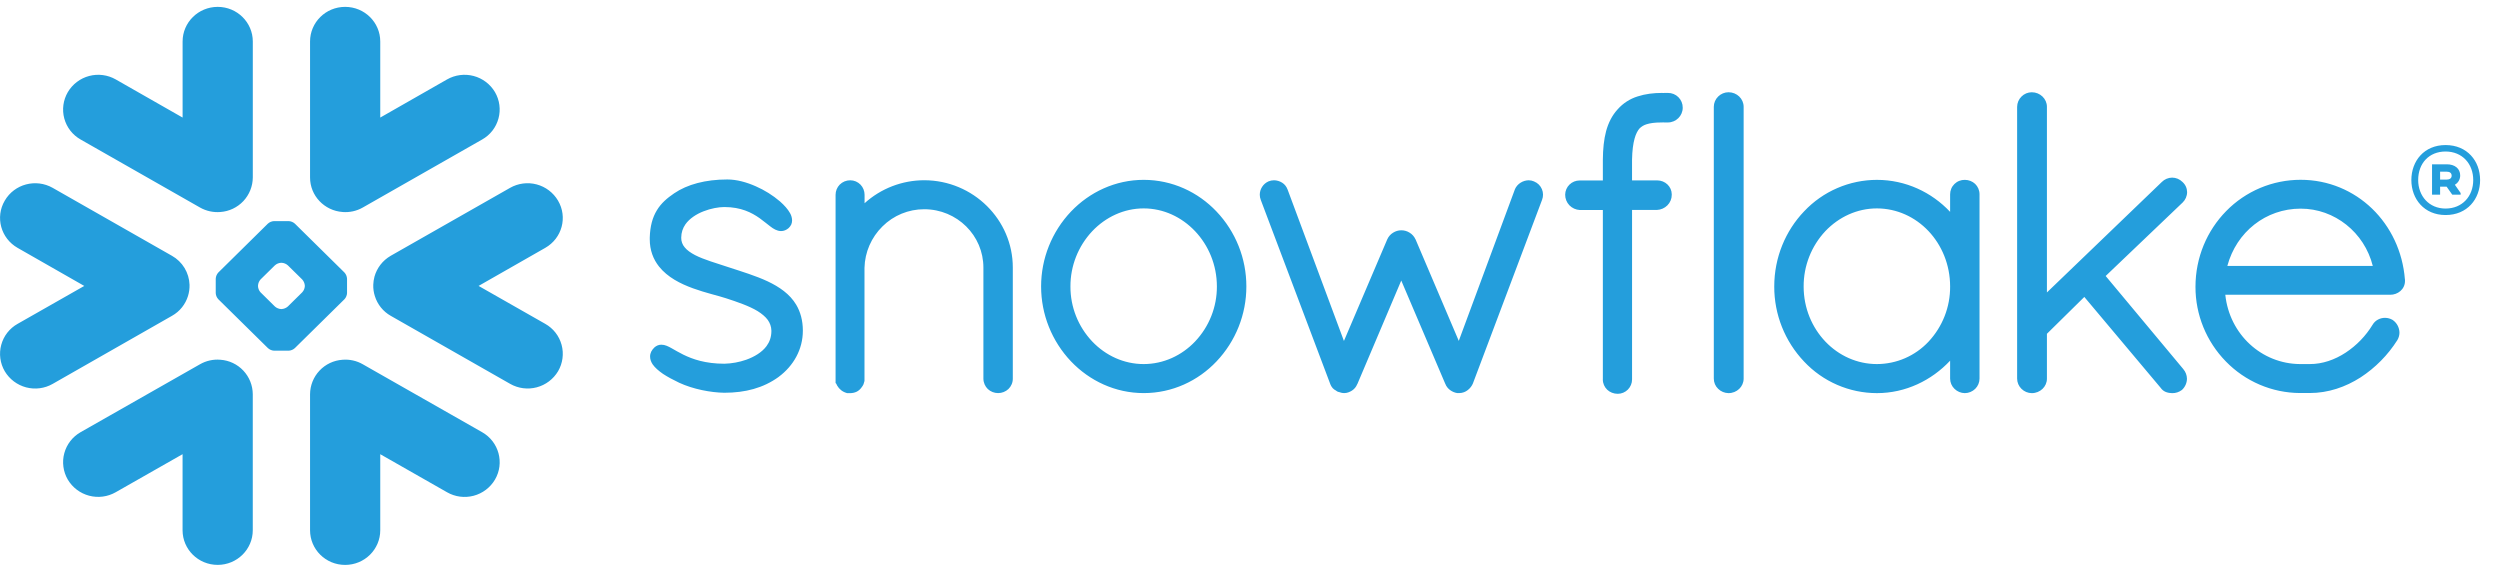 <svg width="147" height="34" viewBox="0 0 147 34" fill="none" xmlns="http://www.w3.org/2000/svg">
<g clip-path="url(#clip0_133_146)">
<path fill-rule="evenodd" clip-rule="evenodd" d="M143.862 10.094H143.478V10.56H143.862C144.042 10.56 144.157 10.48 144.157 10.332C144.157 10.174 144.049 10.094 143.862 10.094ZM143.004 9.661H143.873C144.345 9.661 144.659 9.916 144.659 10.315C144.66 10.426 144.632 10.535 144.577 10.632C144.522 10.728 144.442 10.808 144.345 10.863L144.685 11.349V11.445H144.192L143.862 10.977H143.478V11.445H143.004V9.661ZM145.426 10.586C145.426 9.632 144.783 8.909 143.798 8.909C142.832 8.909 142.189 9.597 142.189 10.586C142.189 11.529 142.832 12.263 143.798 12.263C144.783 12.263 145.426 11.539 145.426 10.586ZM145.83 10.586C145.83 11.707 145.07 12.644 143.801 12.644C142.541 12.644 141.788 11.7 141.788 10.586C141.788 9.466 142.539 8.529 143.801 8.529C145.07 8.531 145.83 9.465 145.83 10.586ZM32.06 14.575L28.141 16.812L32.06 19.042C32.294 19.174 32.5 19.351 32.665 19.562C32.83 19.774 32.952 20.017 33.022 20.277C33.092 20.536 33.11 20.807 33.074 21.073C33.039 21.339 32.951 21.596 32.815 21.828C32.536 22.296 32.085 22.636 31.558 22.775C31.031 22.914 30.471 22.841 29.997 22.571L22.979 18.572C22.529 18.319 22.193 17.902 22.041 17.409C21.973 17.195 21.941 16.971 21.948 16.746C21.953 16.585 21.977 16.425 22.02 16.264C22.16 15.767 22.488 15.321 22.975 15.04L29.992 11.046C30.466 10.776 31.027 10.703 31.555 10.843C32.082 10.983 32.533 11.325 32.811 11.795C33.386 12.769 33.05 14.011 32.06 14.575ZM28.349 25.413L21.336 21.421C20.974 21.212 20.557 21.119 20.14 21.154C19.624 21.188 19.14 21.417 18.786 21.794C18.432 22.17 18.234 22.667 18.231 23.184V31.178C18.231 32.306 19.151 33.217 20.294 33.217C21.436 33.217 22.359 32.304 22.359 31.178V26.707L26.286 28.944C26.759 29.216 27.321 29.29 27.848 29.151C28.376 29.012 28.828 28.67 29.105 28.2C29.674 27.226 29.339 25.976 28.349 25.413ZM20.255 17.594L17.339 20.467C17.239 20.56 17.109 20.614 16.973 20.621H16.117C15.981 20.613 15.852 20.559 15.752 20.467L12.836 17.594C12.745 17.496 12.692 17.369 12.685 17.235V16.388C12.692 16.253 12.745 16.125 12.836 16.025L15.75 13.151C15.851 13.06 15.979 13.007 16.115 13.001H16.973C17.109 13.007 17.238 13.06 17.339 13.151L20.255 16.025C20.346 16.125 20.399 16.253 20.406 16.388V17.235C20.406 17.348 20.339 17.512 20.255 17.594ZM17.924 16.796C17.915 16.661 17.861 16.534 17.77 16.433L16.926 15.603C16.825 15.512 16.695 15.459 16.56 15.452H16.526C16.391 15.459 16.263 15.513 16.163 15.603L15.319 16.433C15.23 16.534 15.178 16.662 15.171 16.796V16.829C15.171 16.945 15.236 17.106 15.319 17.188L16.163 18.021C16.247 18.103 16.409 18.172 16.526 18.172H16.56C16.695 18.165 16.824 18.111 16.926 18.021L17.77 17.188C17.861 17.09 17.916 16.963 17.924 16.829V16.796ZM4.741 8.203L11.757 12.2C12.135 12.415 12.554 12.499 12.955 12.466C13.471 12.431 13.954 12.202 14.309 11.825C14.663 11.447 14.862 10.95 14.865 10.433V2.44C14.865 1.317 13.94 0.404 12.802 0.404C11.66 0.404 10.737 1.317 10.737 2.44V6.913L6.807 4.671C6.333 4.401 5.772 4.327 5.244 4.467C4.717 4.606 4.266 4.947 3.988 5.417C3.852 5.649 3.764 5.905 3.728 6.172C3.692 6.438 3.71 6.709 3.78 6.968C3.851 7.228 3.972 7.471 4.137 7.683C4.302 7.895 4.507 8.071 4.741 8.203ZM20.14 12.466C20.542 12.499 20.961 12.415 21.336 12.2L28.349 8.204C28.583 8.072 28.789 7.895 28.954 7.683C29.119 7.471 29.24 7.228 29.31 6.968C29.381 6.709 29.399 6.438 29.363 6.172C29.328 5.906 29.24 5.649 29.105 5.417C28.827 4.948 28.376 4.606 27.848 4.467C27.321 4.328 26.76 4.401 26.286 4.671L22.359 6.913V2.44C22.359 1.317 21.436 0.404 20.294 0.404C19.151 0.404 18.231 1.317 18.231 2.44V10.432C18.228 11.505 19.07 12.387 20.14 12.465V12.466ZM12.955 21.153C12.537 21.118 12.12 21.211 11.757 21.42L4.741 25.411C4.507 25.544 4.302 25.721 4.137 25.933C3.972 26.146 3.851 26.389 3.781 26.648C3.71 26.907 3.692 27.178 3.728 27.445C3.763 27.711 3.851 27.968 3.986 28.2C4.264 28.669 4.716 29.01 5.243 29.148C5.77 29.287 6.331 29.213 6.804 28.943L10.735 26.706V31.177C10.735 32.305 11.658 33.215 12.8 33.215C13.938 33.215 14.863 32.303 14.863 31.177V23.184C14.861 22.667 14.663 22.17 14.309 21.793C13.955 21.416 13.472 21.187 12.956 21.153H12.955ZM11.053 17.409C11.12 17.194 11.151 16.971 11.145 16.746C11.133 16.397 11.032 16.056 10.851 15.757C10.669 15.458 10.414 15.211 10.109 15.04L3.1 11.047C2.11 10.485 0.848 10.819 0.281 11.796C-0.292 12.77 0.047 14.012 1.037 14.576L4.955 16.813L1.035 19.043C0.8 19.174 0.595 19.351 0.429 19.563C0.264 19.775 0.143 20.018 0.073 20.277C0.002 20.537 -0.016 20.808 0.02 21.074C0.055 21.34 0.143 21.597 0.279 21.829C0.558 22.297 1.009 22.638 1.536 22.777C2.064 22.916 2.624 22.843 3.098 22.572L10.109 18.573C10.585 18.307 10.905 17.883 11.053 17.409ZM98.073 5.464H97.879C97.853 5.464 97.829 5.467 97.803 5.469C97.778 5.467 97.755 5.464 97.728 5.464C97.231 5.464 96.746 5.521 96.294 5.669C95.841 5.809 95.435 6.071 95.121 6.425L95.119 6.422V6.427C94.789 6.788 94.573 7.22 94.439 7.711C94.308 8.203 94.253 8.758 94.248 9.39V10.612H92.883C92.661 10.611 92.446 10.697 92.287 10.852C92.127 11.008 92.036 11.22 92.032 11.443C92.03 11.677 92.119 11.903 92.281 12.072C92.443 12.238 92.661 12.336 92.893 12.349H94.248V22.29L94.246 22.314C94.246 22.548 94.344 22.762 94.504 22.916C94.661 23.066 94.884 23.156 95.125 23.156C95.348 23.155 95.562 23.065 95.719 22.907C95.876 22.749 95.965 22.535 95.965 22.312V12.344H97.432C97.662 12.334 97.88 12.238 98.042 12.075C98.124 11.993 98.189 11.897 98.233 11.79C98.277 11.684 98.3 11.569 98.299 11.454V11.421C98.295 10.973 97.915 10.607 97.442 10.607H95.964V9.39C95.974 8.852 96.03 8.449 96.111 8.157C96.19 7.861 96.3 7.677 96.396 7.562C96.512 7.442 96.657 7.355 96.817 7.307C97.02 7.241 97.302 7.201 97.682 7.201H97.727C97.749 7.201 97.773 7.196 97.795 7.196C97.82 7.196 97.846 7.201 97.874 7.201H98.066C98.553 7.201 98.944 6.811 98.944 6.333C98.945 6.218 98.923 6.104 98.88 5.998C98.836 5.892 98.772 5.796 98.691 5.715C98.61 5.634 98.513 5.57 98.407 5.527C98.301 5.484 98.187 5.463 98.073 5.464ZM128.336 11.912C128.419 11.832 128.485 11.737 128.531 11.632C128.576 11.526 128.601 11.413 128.602 11.298C128.601 11.186 128.577 11.075 128.531 10.973C128.485 10.87 128.418 10.779 128.334 10.704H128.336C128.334 10.7 128.331 10.7 128.331 10.7C128.331 10.694 128.327 10.694 128.327 10.694H128.324C128.164 10.535 127.948 10.445 127.722 10.444C127.494 10.447 127.276 10.538 127.115 10.7L120.359 17.196V6.279C120.359 5.81 119.96 5.425 119.47 5.425C119.357 5.425 119.245 5.447 119.141 5.49C119.037 5.534 118.942 5.597 118.863 5.677C118.702 5.836 118.61 6.053 118.607 6.279V22.265C118.608 22.377 118.631 22.487 118.675 22.59C118.719 22.693 118.783 22.786 118.863 22.864C119.025 23.024 119.243 23.115 119.47 23.117C119.96 23.117 120.359 22.737 120.359 22.268V19.627L122.558 17.46L127.043 22.799C127.126 22.922 127.241 23.006 127.356 23.051C127.485 23.098 127.612 23.117 127.724 23.117C127.927 23.121 128.126 23.057 128.288 22.935L128.298 22.928L128.31 22.917C128.397 22.834 128.468 22.733 128.516 22.623C128.565 22.512 128.591 22.393 128.593 22.272C128.59 22.064 128.515 21.863 128.379 21.706V21.704L123.813 16.228L128.331 11.916H128.336V11.913V11.912ZM116.138 10.812C116.298 10.966 116.396 11.186 116.396 11.424V22.265C116.395 22.376 116.372 22.486 116.329 22.589C116.286 22.692 116.222 22.785 116.143 22.863C115.98 23.023 115.761 23.114 115.533 23.116C115.305 23.114 115.086 23.023 114.924 22.863C114.843 22.786 114.779 22.693 114.735 22.59C114.691 22.487 114.668 22.377 114.667 22.265V21.207C113.58 22.366 112.053 23.116 110.363 23.116C109.56 23.115 108.766 22.95 108.03 22.631C107.293 22.312 106.63 21.845 106.081 21.26C104.949 20.069 104.321 18.488 104.326 16.846C104.326 15.134 104.993 13.565 106.081 12.428C106.631 11.844 107.294 11.378 108.03 11.06C108.767 10.741 109.56 10.577 110.363 10.576C112.053 10.576 113.58 11.303 114.667 12.457V11.425C114.667 11.313 114.689 11.201 114.733 11.097C114.776 10.992 114.84 10.898 114.921 10.819C115.002 10.74 115.097 10.677 115.202 10.636C115.307 10.594 115.42 10.574 115.533 10.576C115.762 10.576 115.98 10.664 116.138 10.812ZM114.667 16.846C114.667 15.564 114.177 14.415 113.394 13.585C112.611 12.758 111.536 12.256 110.363 12.254C109.198 12.254 108.127 12.758 107.336 13.585C106.507 14.468 106.049 15.635 106.054 16.846C106.054 18.126 106.551 19.265 107.336 20.089C108.122 20.912 109.196 21.407 110.363 21.407C110.931 21.406 111.494 21.289 112.015 21.063C112.537 20.836 113.007 20.506 113.396 20.091C114.22 19.212 114.676 18.05 114.667 16.846ZM45.133 16.541C44.435 16.215 43.644 15.977 42.855 15.718C42.128 15.475 41.392 15.27 40.866 14.998C40.601 14.858 40.395 14.711 40.261 14.545C40.126 14.388 40.053 14.188 40.056 13.981C40.058 13.667 40.148 13.415 40.304 13.188C40.541 12.854 40.938 12.591 41.37 12.424C41.798 12.254 42.263 12.174 42.595 12.174C43.575 12.176 44.194 12.497 44.67 12.832C44.904 12.999 45.103 13.172 45.291 13.311C45.387 13.384 45.477 13.451 45.583 13.5C45.681 13.547 45.798 13.587 45.925 13.587C46.006 13.587 46.085 13.573 46.159 13.542C46.236 13.511 46.307 13.467 46.369 13.413C46.433 13.353 46.486 13.283 46.525 13.204C46.557 13.127 46.575 13.044 46.575 12.96C46.571 12.809 46.53 12.663 46.455 12.533C46.324 12.299 46.123 12.075 45.868 11.848C45.44 11.482 44.96 11.182 44.444 10.956C43.902 10.716 43.322 10.553 42.769 10.553C41.485 10.553 40.415 10.84 39.638 11.369C39.231 11.646 38.875 11.947 38.624 12.365C38.368 12.783 38.225 13.299 38.206 13.972V14.062C38.203 14.713 38.416 15.251 38.751 15.673C39.257 16.307 40.011 16.685 40.75 16.954C41.485 17.223 42.224 17.383 42.688 17.537C43.343 17.751 44.038 17.985 44.548 18.293C44.801 18.451 45.004 18.622 45.143 18.808C45.276 18.999 45.353 19.198 45.358 19.447V19.466C45.356 19.829 45.248 20.112 45.069 20.355C44.798 20.719 44.351 20.983 43.876 21.153C43.463 21.297 43.03 21.376 42.593 21.387C41.473 21.387 40.725 21.12 40.18 20.854C39.907 20.719 39.688 20.587 39.487 20.474C39.394 20.42 39.297 20.373 39.198 20.332C39.099 20.291 38.994 20.269 38.887 20.268C38.813 20.268 38.739 20.282 38.67 20.309C38.599 20.338 38.534 20.38 38.478 20.431C38.402 20.502 38.339 20.585 38.291 20.677C38.247 20.768 38.224 20.868 38.225 20.968C38.225 21.137 38.286 21.287 38.378 21.427C38.519 21.627 38.727 21.804 38.984 21.984C39.253 22.16 39.571 22.332 39.936 22.505C40.751 22.884 41.794 23.083 42.587 23.094H42.59C43.823 23.094 44.886 22.814 45.784 22.163V22.16H45.786C46.663 21.509 47.208 20.54 47.208 19.445C47.208 18.843 47.064 18.333 46.816 17.917C46.439 17.287 45.827 16.869 45.133 16.541ZM101.637 5.424C101.524 5.424 101.412 5.446 101.307 5.49C101.203 5.533 101.108 5.596 101.028 5.676C100.948 5.755 100.883 5.848 100.839 5.952C100.795 6.055 100.772 6.166 100.772 6.278V22.264C100.772 22.376 100.794 22.487 100.838 22.59C100.882 22.693 100.947 22.786 101.028 22.863C101.191 23.023 101.409 23.113 101.637 23.116C102.127 23.116 102.524 22.736 102.526 22.267V6.278C102.524 5.807 102.129 5.424 101.637 5.424ZM141.413 16.442V16.527C141.413 16.762 141.305 16.975 141.142 17.114C140.976 17.257 140.763 17.334 140.544 17.332H130.848C131.094 19.666 132.986 21.392 135.24 21.407H135.811C136.558 21.41 137.284 21.155 137.924 20.736C138.567 20.312 139.109 19.751 139.51 19.093C139.586 18.964 139.696 18.858 139.83 18.789C139.96 18.72 140.106 18.686 140.254 18.689C140.401 18.692 140.546 18.732 140.673 18.805L140.684 18.81L140.693 18.817C140.813 18.9 140.911 19.01 140.98 19.139C141.048 19.267 141.085 19.41 141.088 19.556C141.088 19.706 141.047 19.858 140.966 19.997L140.963 20.002L140.961 20.004C140.406 20.879 139.67 21.625 138.802 22.191C137.922 22.755 136.904 23.11 135.811 23.11H135.231C134.419 23.105 133.617 22.938 132.87 22.619C132.124 22.3 131.448 21.837 130.882 21.255C129.734 20.082 129.091 18.505 129.094 16.864C129.094 15.127 129.78 13.554 130.897 12.414C131.467 11.83 132.149 11.367 132.901 11.05C133.654 10.734 134.462 10.572 135.278 10.572C136.915 10.572 138.388 11.216 139.479 12.268C140.569 13.32 141.28 14.784 141.408 16.427L141.413 16.442ZM139.519 15.635C139.027 13.667 137.276 12.266 135.278 12.268C133.229 12.268 131.504 13.639 130.968 15.635H139.519ZM54.346 10.598C53.05 10.599 51.799 11.08 50.837 11.95V11.454C50.837 11.232 50.752 11.018 50.598 10.857C50.52 10.777 50.427 10.713 50.324 10.668C50.221 10.624 50.11 10.601 49.998 10.601C49.883 10.6 49.768 10.622 49.661 10.665C49.555 10.709 49.458 10.774 49.376 10.855C49.22 11.015 49.132 11.23 49.132 11.454V22.521L49.168 22.557L49.171 22.561C49.185 22.602 49.204 22.641 49.228 22.677C49.346 22.882 49.538 23.038 49.778 23.106L49.811 23.117H49.998C50.125 23.116 50.251 23.088 50.367 23.035C50.471 22.983 50.561 22.909 50.632 22.816H50.633C50.644 22.806 50.646 22.796 50.655 22.785C50.702 22.729 50.741 22.667 50.772 22.601C50.797 22.535 50.813 22.472 50.825 22.425L50.832 22.394V15.748C50.854 14.83 51.233 13.957 51.889 13.313C52.54 12.665 53.422 12.302 54.341 12.303C55.314 12.303 56.182 12.691 56.811 13.313C57.442 13.937 57.824 14.793 57.824 15.738V22.265C57.824 22.503 57.927 22.724 58.083 22.875C58.247 23.029 58.464 23.114 58.689 23.114C58.914 23.114 59.13 23.029 59.295 22.875C59.377 22.796 59.442 22.701 59.486 22.596C59.531 22.491 59.554 22.378 59.553 22.265V15.738C59.56 12.924 57.229 10.603 54.346 10.598ZM71.529 12.435C72.66 13.625 73.289 15.204 73.286 16.845C73.287 18.485 72.659 20.063 71.529 21.253C70.447 22.394 68.933 23.114 67.249 23.114C65.581 23.114 64.066 22.392 62.978 21.252C61.847 20.062 61.217 18.484 61.217 16.843C61.217 15.203 61.847 13.625 62.978 12.435C64.066 11.296 65.582 10.575 67.249 10.575C68.933 10.576 70.447 11.296 71.529 12.435ZM71.553 16.845C71.553 15.576 71.058 14.425 70.271 13.594C69.481 12.762 68.412 12.254 67.247 12.254C66.086 12.254 65.012 12.764 64.224 13.594C63.397 14.474 62.938 15.637 62.942 16.845C62.937 18.048 63.396 19.206 64.224 20.08C65.013 20.908 66.086 21.407 67.248 21.407C68.409 21.407 69.485 20.907 70.271 20.08C71.099 19.206 71.558 18.047 71.553 16.845ZM90.208 10.672L90.203 10.669L90.199 10.667C90.101 10.624 89.995 10.601 89.888 10.6C89.721 10.603 89.557 10.651 89.415 10.74C89.266 10.831 89.148 10.966 89.077 11.126V11.131L85.776 20.044L83.233 14.071L83.228 14.068C83.155 13.907 83.035 13.772 82.884 13.681C82.739 13.589 82.57 13.541 82.398 13.541C82.226 13.541 82.058 13.591 81.913 13.683C81.764 13.774 81.645 13.908 81.574 14.068L81.572 14.071L79.023 20.049L75.708 11.138H75.706C75.648 10.974 75.537 10.834 75.39 10.742C75.246 10.651 75.079 10.602 74.909 10.6C74.797 10.6 74.687 10.623 74.584 10.667H74.579L74.575 10.671C74.425 10.74 74.299 10.85 74.211 10.989C74.122 11.127 74.075 11.288 74.075 11.452C74.075 11.556 74.096 11.659 74.137 11.763L78.218 22.577V22.582C78.251 22.67 78.3 22.751 78.361 22.821C78.415 22.88 78.48 22.928 78.552 22.963C78.566 22.974 78.586 22.994 78.62 23.012C78.657 23.034 78.698 23.048 78.741 23.054C78.812 23.078 78.911 23.114 79.04 23.114C79.204 23.114 79.358 23.054 79.496 22.967C79.635 22.877 79.743 22.746 79.803 22.592L79.812 22.584L82.394 16.496L84.978 22.559H84.98C85.039 22.722 85.145 22.846 85.265 22.936C85.393 23.03 85.537 23.09 85.688 23.114H85.795C85.898 23.114 85.998 23.094 86.082 23.062C86.161 23.032 86.235 22.991 86.302 22.939C86.441 22.833 86.549 22.692 86.615 22.53V22.526L90.67 11.759C90.752 11.553 90.75 11.324 90.663 11.12C90.577 10.916 90.413 10.755 90.208 10.672Z" fill="#249EDC"/>
</g>
<defs>
<clipPath id="clip0_133_146">
<rect width="146.626" height="32.812" fill="white" transform="translate(0 0.404)"/>
</clipPath>
</defs>
</svg>
